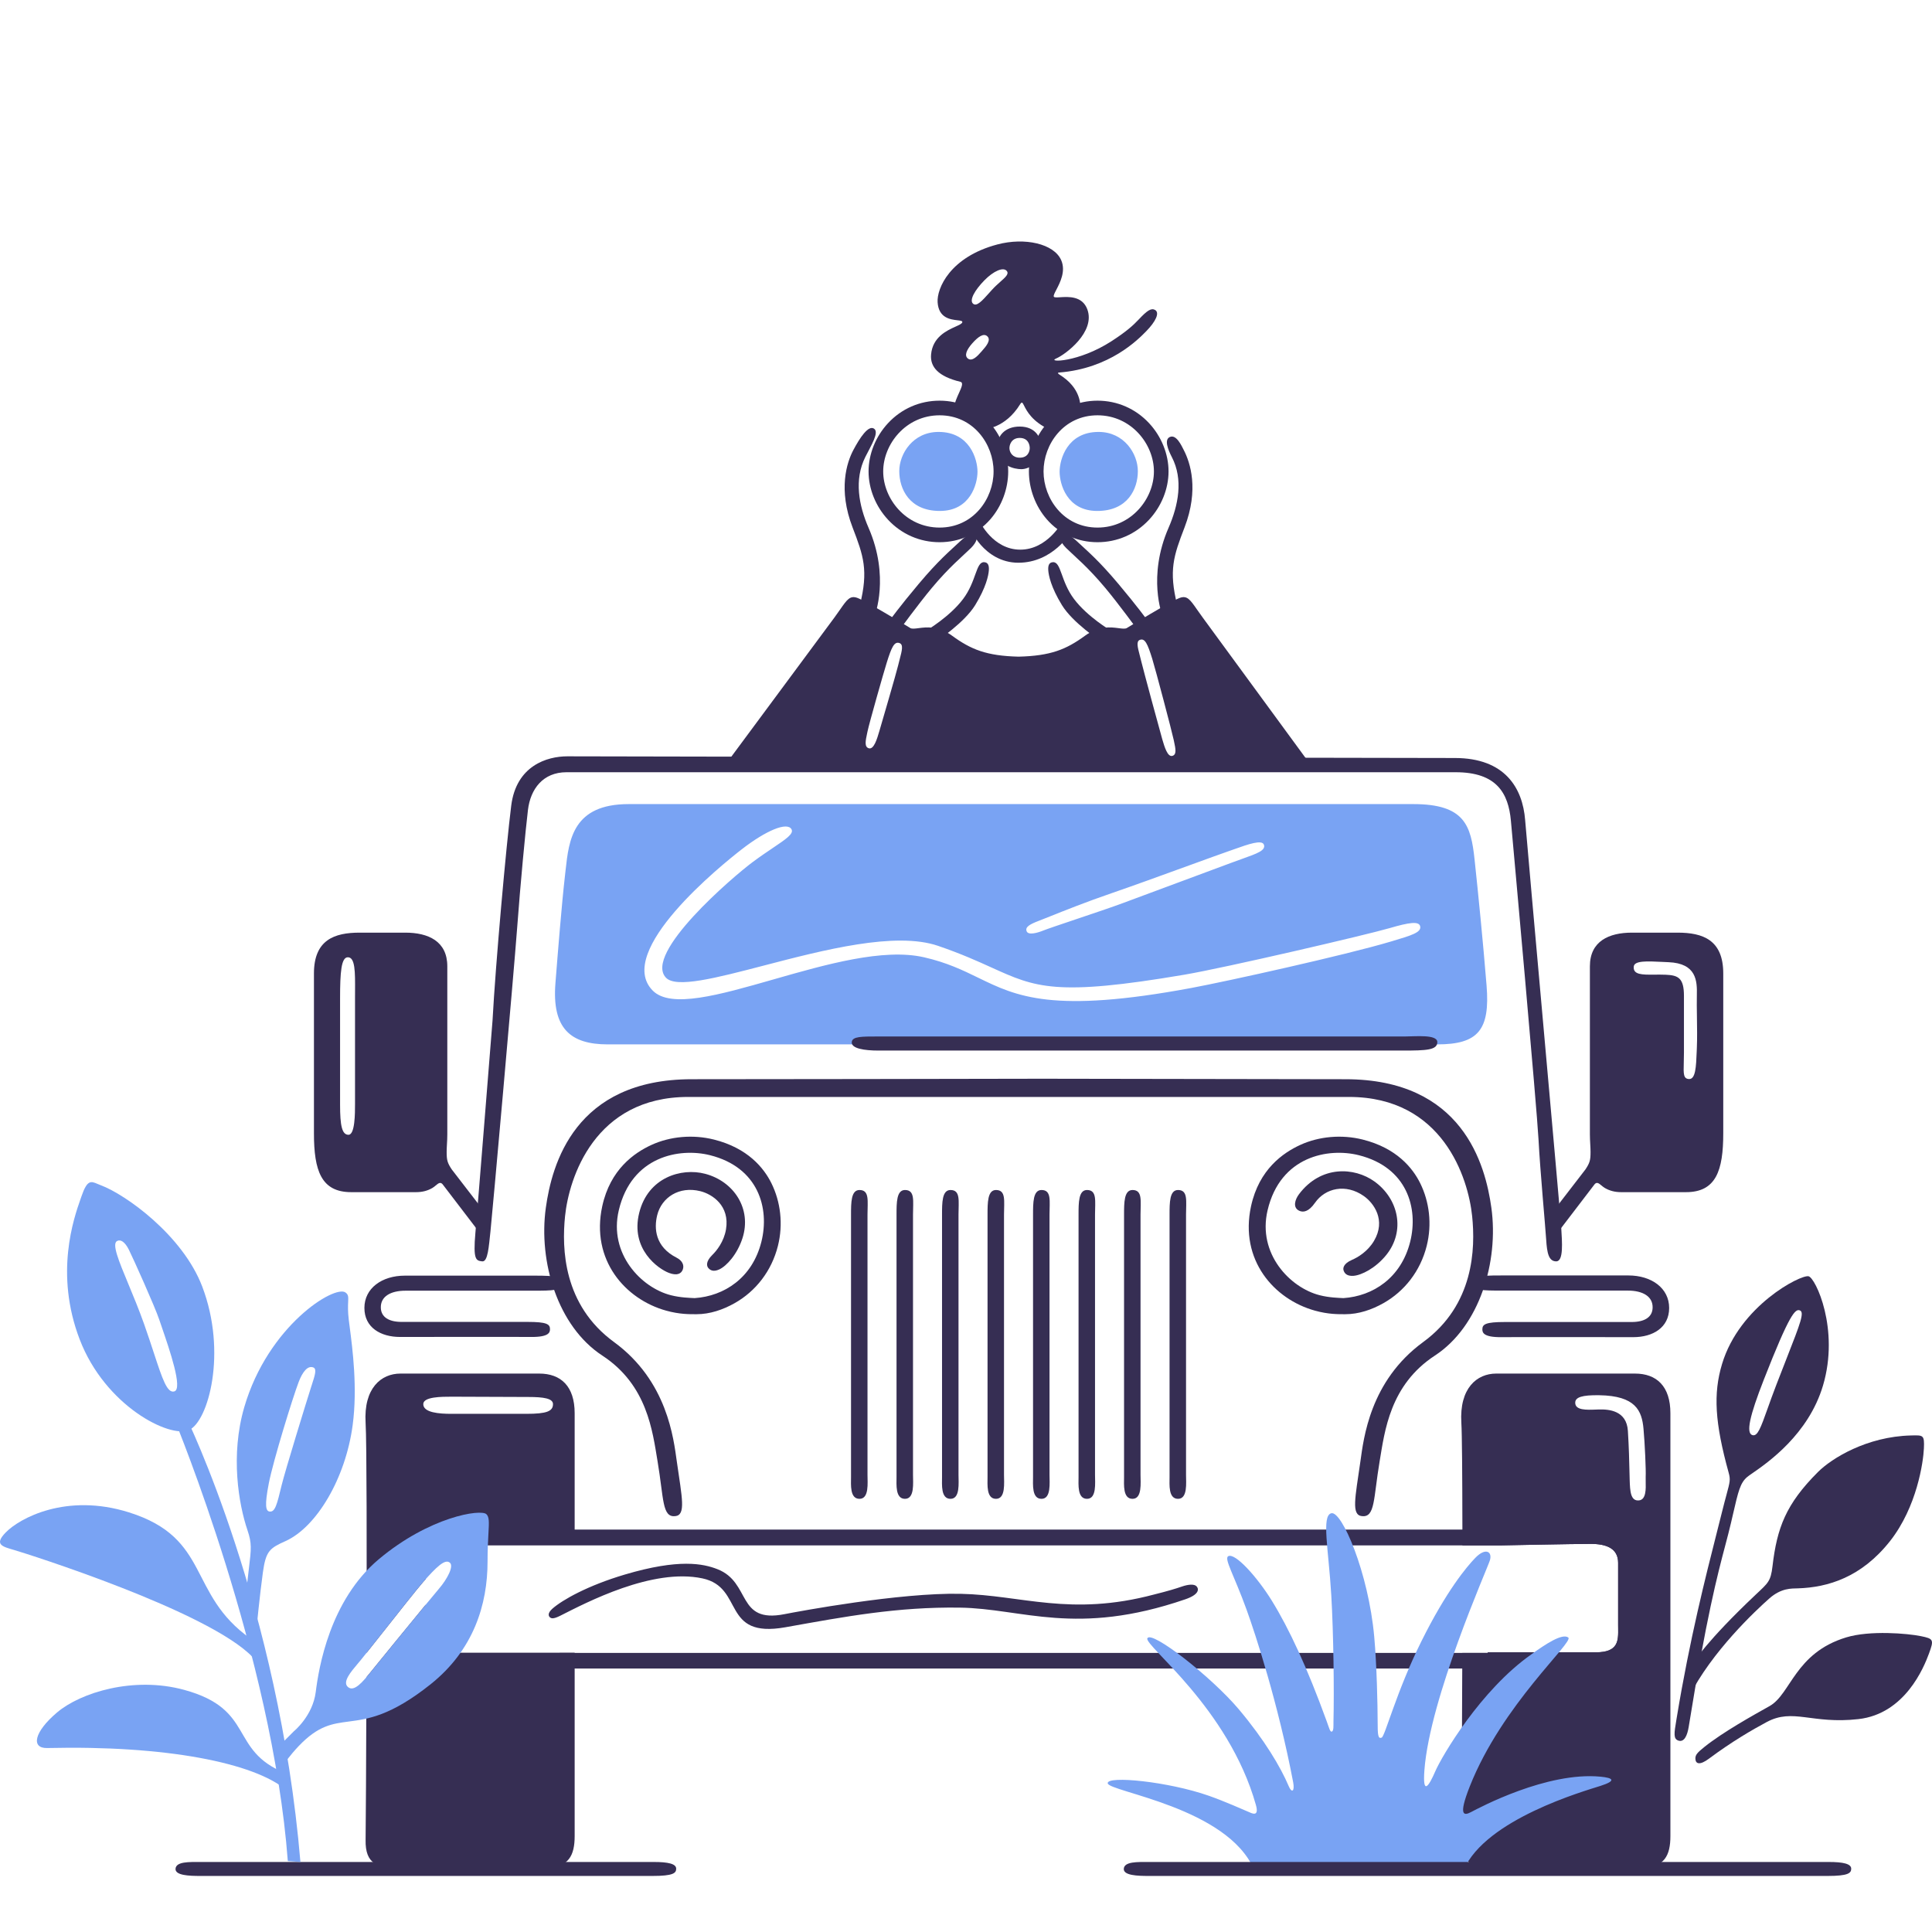 <svg width="600" height="600" viewBox="0 0 600 600" fill="none" xmlns="http://www.w3.org/2000/svg">
<path d="M54.516 580.348C54.353 582.439 58.728 582.593 62.237 582.593H202.625C209.117 582.593 209.995 581.695 209.995 580.348C209.995 578.822 207.538 578.253 202.976 578.253H62.237C58.728 578.253 54.692 578.103 54.516 580.348Z" fill="#362E53"/>
<path d="M89.382 577.973C84.624 514.449 54.401 441.409 54.401 441.409L57.76 440.01C57.76 440.01 86.583 498.777 93.3 578.253" fill="#79A3F3"/>
<path fill-rule="evenodd" clip-rule="evenodd" d="M129.214 370.236C131.196 370.236 132.83 369.782 134.274 368.938C134.661 368.712 135.008 368.423 135.33 368.154C136.193 367.433 136.878 366.861 137.669 368.066L149.736 383.855L150.482 376.393L140.299 363.18C138.915 361.095 138.714 360.253 138.714 357.735C138.714 356.973 138.759 356.171 138.806 355.325C138.859 354.382 138.915 353.384 138.915 352.326V300.089C138.915 292.253 132.945 289.641 125.856 289.641H111.677C103.841 289.641 97.498 291.88 97.498 302.327V351.953C97.498 363.52 99.737 370.236 109.065 370.236H129.214ZM105.613 310.057C105.613 301.933 105.968 297.29 108.031 297.29C110.325 297.29 110.298 301.879 110.264 307.792C110.26 308.528 110.256 309.285 110.256 310.057V342.844C110.256 345.746 110.256 352.419 108.225 352.419C106.194 352.419 105.613 349.518 105.613 343.134V310.057Z" fill="#362E53"/>
<path d="M165.259 396.162H125.751C118.61 396.162 113.168 400.072 113.168 406.193C113.168 412.313 118.27 415.204 124.22 415.204C130.171 415.204 158.961 415.144 164.911 415.204C170.579 415.26 170.805 413.73 170.805 412.767C170.805 411.237 169.785 410.53 163.891 410.53H124.73C120.82 410.53 118.383 409.083 118.27 406.193C118.13 402.625 121.33 400.837 125.921 400.837H165.542C171.55 400.837 174.723 400.809 174.723 398.599C174.723 396.728 173.986 396.105 165.259 396.162H165.259Z" fill="#362E53"/>
<path d="M466.791 396.101C466.791 396.101 498.52 396.101 505.706 396.101C512.893 396.101 518.37 400.036 518.37 406.196C518.37 412.357 513.235 415.266 507.246 415.266C501.257 415.266 472.282 415.206 466.293 415.266C460.589 415.323 460.361 413.783 460.361 412.813C460.361 411.273 461.388 410.562 467.32 410.562C473.48 410.562 502.797 410.562 506.733 410.562C510.669 410.562 513.121 409.105 513.235 406.196C513.376 402.606 510.155 400.806 505.535 400.806C500.915 400.806 472.495 400.806 466.506 400.806C460.46 400.806 457.266 400.778 457.266 398.553C457.266 396.671 458.007 396.044 466.791 396.101Z" fill="#362E53"/>
<path d="M152.96 316.941C152.96 316.941 148.237 376.206 147.644 382.801C146.864 391.466 147.904 391.466 149.723 391.726C151.543 391.985 151.803 387.046 152.323 382.367C152.843 377.688 159.544 302.471 160.584 288.434C161.624 274.397 163.183 258.02 163.963 251.522C164.743 245.023 168.642 239.824 175.921 239.824H452.069C464.806 239.824 468.446 246.323 469.225 254.901C470.005 263.479 477.284 344.062 477.804 353.94C478.323 363.818 479.918 380.808 480.178 384.967C480.438 389.126 480.957 391.726 483.297 391.726C485.636 391.726 485.117 385.747 484.857 381.328C484.597 376.909 474.424 264.519 473.644 254.641C472.865 244.763 467.406 235.405 451.809 235.405C436.212 235.405 182.419 234.884 176.181 234.884C169.942 234.884 160.322 237.744 158.762 250.222C157.203 262.699 153.913 299.178 152.96 316.941Z" fill="#362E53"/>
<path d="M78.468 514.635L77.846 508.914C58.133 495.046 65.595 477.696 40.036 469.674C20.56 463.561 6.042 471.517 1.763 475.929C-1.94 479.748 0.765 480.308 4.589 481.427C8.01 482.428 64.662 500.27 78.468 514.635Z" fill="#79A3F3"/>
<path fill-rule="evenodd" clip-rule="evenodd" d="M88.677 478.596C98.305 474.265 107.333 459.113 109.531 442.529C111.06 430.994 109.482 418.887 108.598 412.095C108.493 411.289 108.397 410.558 108.318 409.912C107.993 407.256 108.069 405.521 108.123 404.311C108.192 402.745 108.222 402.059 107.292 401.392C103.911 398.968 83.233 411.698 75.856 437.026C71.502 451.974 74.116 467.166 76.869 475.258C78.24 479.287 78.027 481.056 77.331 486.836C77.026 489.371 76.628 492.678 76.23 497.285L79.588 506.427C79.588 506.427 80.707 495.047 81.64 488.33C82.573 481.614 83.774 480.801 88.677 478.596ZM92.781 429.123C93.987 425.982 95.588 423.996 97.316 424.68C98.445 425.126 97.805 427.098 96.864 430.001C96.786 430.241 96.706 430.488 96.624 430.74C95.197 435.182 88.486 457.013 87.475 461.206L87.474 461.21C86.007 467.29 85.445 469.62 83.737 469.425C82.525 469.286 82.131 467.571 83.488 460.629C84.865 453.585 90.941 433.916 92.781 429.123Z" fill="#79A3F3"/>
<path fill-rule="evenodd" clip-rule="evenodd" d="M62.797 399.527C56.726 383.627 39.035 370.975 31.297 368.082C30.952 367.953 30.632 367.817 30.331 367.689C28.221 366.794 27.094 366.317 25.298 371.542C25.217 371.777 25.125 372.039 25.024 372.326C22.924 378.315 16.905 395.471 24.738 415.944C32.667 436.668 52.722 446.727 58.692 444.115C64.662 441.503 70.632 420.049 62.797 399.527ZM39.87 398.786C36.847 391.51 34.67 386.268 36.377 385.395C37.451 384.846 38.778 385.624 40.036 388.14C41.294 390.655 48.063 405.682 49.47 409.866C49.698 410.544 49.962 411.315 50.25 412.153C52.702 419.295 56.819 431.288 54.158 432.107C51.923 432.794 50.431 428.247 47.787 420.19C46.915 417.53 45.916 414.487 44.724 411.124C43.153 406.691 41.403 402.477 39.87 398.786Z" fill="#79A3F3"/>
<path fill-rule="evenodd" clip-rule="evenodd" d="M188.727 324.342C177.16 324.342 171.377 319.398 172.496 305.312C172.534 304.837 172.576 304.309 172.621 303.734C173.216 296.215 174.441 280.744 175.481 271.731C175.538 271.237 175.593 270.737 175.649 270.231C176.685 260.808 177.905 249.717 195.257 249.717H438.907C454.952 249.717 456.817 256.433 457.937 266.881C459.056 277.328 460.548 292.253 461.668 306.059C462.787 319.864 459.056 324.342 446.37 324.342H188.727ZM431.817 292.44C417.813 296.62 381.072 304.753 370.065 306.805C326.837 314.865 315.755 309.468 303.795 303.642C299.021 301.317 294.106 298.924 286.952 297.29C274.314 294.406 256.44 299.522 240.213 304.168C223.382 308.986 208.323 313.296 202.719 307.645C190.685 295.508 224.135 268.582 230.423 263.709C237.886 257.926 244.509 255.127 245.815 257.553C246.557 258.932 244.133 260.564 240.036 263.324C238.257 264.522 236.162 265.932 233.875 267.627C227.548 272.313 199.734 296.171 206.823 303.634C209.982 306.959 222.365 303.732 237.238 299.857C255.739 295.036 278.092 289.211 291.336 293.746C298.511 296.202 303.611 298.514 307.956 300.484C321.65 306.692 327.841 309.499 367.826 302.701C380.65 300.521 424.454 290.313 431.538 288.242C437.601 286.47 440.679 286.003 441.052 287.682C441.47 289.562 438.297 290.508 432.45 292.251L431.817 292.44ZM392.533 262.36C391.984 260.642 387.603 262.201 383.253 263.749C382.563 263.995 381.874 264.24 381.201 264.472C379.241 265.147 374.694 266.8 369.313 268.756L369.311 268.757L369.31 268.757C361.198 271.706 351.189 275.344 345.282 277.365C337.539 280.013 330.4 282.87 326.029 284.619C324.591 285.194 323.453 285.65 322.692 285.938C319.615 287.105 318.329 287.943 318.834 289.212C319.342 290.487 322.053 289.781 324.121 288.939C325.209 288.497 329.386 287.09 334.106 285.501L334.107 285.501C339.546 283.669 345.708 281.595 348.695 280.472C351.577 279.389 358.857 276.689 366.026 274.03L366.031 274.029C372.743 271.539 379.358 269.086 382.174 268.03C383.471 267.544 384.668 267.116 385.753 266.729L385.753 266.729C390.497 265.034 393.092 264.108 392.533 262.36Z" fill="#79A3F3"/>
<path d="M264.542 323.493C264.15 325.649 268.479 326.263 272.854 326.263H435.578C443.015 326.263 446.369 326.117 446.369 323.638C446.369 321.16 439.515 321.889 436.307 321.889H272.562C267.605 321.889 264.834 321.889 264.542 323.493Z" fill="#362E53"/>
<path d="M462.04 513.333V518.177H175.479L173.802 513.333H462.04Z" fill="#362E53"/>
<path fill-rule="evenodd" clip-rule="evenodd" d="M496.554 475.025H178.466V438.891C178.466 430.495 174.174 426.576 167.459 426.576H124.361C118.392 426.576 112.889 431.076 113.542 441.875C113.902 447.825 113.916 481.695 113.831 513.318C115.115 511.706 116.828 509.537 118.688 507.182C123.669 500.878 129.707 493.235 131.387 491.333C131.663 491.02 131.934 490.715 132.199 490.419V479.935H466.144C466.144 479.935 488.812 479.469 494.035 479.469C498.885 479.469 502.523 480.866 502.523 485.346V504.561C502.523 504.914 502.528 505.267 502.533 505.617C502.589 509.529 502.641 513.142 495.622 513.142H462.04V518.738H495.435C502.896 518.738 507.934 517.246 507.934 505.492V484.167C507.934 479.129 505.603 475.025 496.554 475.025ZM132.199 498.362C126.618 505.142 117.583 516.223 115.597 518.677C115.513 518.781 115.429 518.884 115.345 518.989C114.839 519.615 114.324 520.252 113.809 520.858C113.727 546.688 113.591 569.296 113.542 571.35C113.354 579.185 117.646 579.931 122.869 579.931H169.883C176.598 579.931 178.466 576.201 178.466 570.231V513.268H132.199V498.362ZM131.452 436.063C131.452 438.723 136.418 439.078 140.142 439.078H163.49C169.786 439.078 171.737 438.28 171.737 436.063C171.737 434.289 168.811 433.846 164.111 433.846C162.625 433.846 157.6 433.824 152.503 433.802C147.259 433.78 141.939 433.757 140.32 433.757C137.127 433.757 131.452 433.757 131.452 436.063Z" fill="#362E53"/>
<path fill-rule="evenodd" clip-rule="evenodd" d="M108.317 534.638C103.123 535.321 98.853 535.882 92.771 542.247C90.097 545.045 87.423 548.776 87.423 548.776L86.304 542.62L91.279 537.645C91.279 537.645 97.124 532.918 98.057 525.456C98.99 517.993 102.41 497.005 117.646 484.226C133.424 470.991 149.306 468.607 151.041 470.233C151.975 471.11 151.886 472.717 151.688 476.269C151.571 478.39 151.414 481.205 151.414 484.972C151.414 498.23 147.123 512.397 133.691 523.093C121.343 532.925 114.231 533.86 108.317 534.638ZM131.387 491.333C135.471 486.709 138.245 483.955 139.745 485.34C140.943 486.446 138.957 490.32 136.298 493.426C133.64 496.532 118.264 515.382 115.597 518.677C115.514 518.781 115.43 518.884 115.346 518.989C112.747 522.204 109.922 525.7 107.987 523.85C106.355 522.29 108.883 519.298 111.098 516.676C111.419 516.297 111.732 515.925 112.026 515.567C113.078 514.284 115.692 510.976 118.689 507.182C123.67 500.878 129.708 493.235 131.387 491.333Z" fill="#79A3F3"/>
<path d="M213.726 340.666C184.623 340.666 176.694 365.852 175.481 377.698C174.455 387.727 174.887 405.245 190.686 416.783C207.29 428.91 209.187 446.851 210.182 453.816C211.818 465.27 213.073 470.513 209.684 470.855C205.584 471.269 206.171 465.476 204.212 453.816C202.647 444.5 201.04 430.122 187.048 420.981C173.173 411.916 167.187 391.82 169.511 375.087C171.377 361.654 178.466 335.162 214.846 335.162C240.246 335.162 295.961 335.061 323.612 335.008L417.826 335.162C454.205 335.162 461.295 361.654 463.16 375.087C465.484 391.82 459.498 411.916 445.623 420.981C431.631 430.122 430.025 444.5 428.46 453.816C426.501 465.476 427.088 471.269 422.987 470.855C419.598 470.513 420.853 465.27 422.49 453.816C423.485 446.851 425.381 428.91 441.985 416.783C457.784 405.245 458.217 387.727 457.19 377.698C455.978 365.852 448.049 340.666 418.945 340.666H213.726Z" fill="#362E53"/>
<path d="M266.921 369.568C264.293 369.568 264.293 373.44 264.293 377.312V458.701C264.293 461.051 263.879 465.476 266.921 465.476C269.963 465.476 269.41 460.498 269.41 458.009V377.174C269.41 373.025 270.101 369.568 266.921 369.568Z" fill="#362E53"/>
<path d="M281.053 369.568C278.425 369.568 278.425 373.44 278.425 377.312V458.701C278.425 461.051 278.01 465.476 281.053 465.476C284.095 465.476 283.542 460.498 283.542 458.009V377.174C283.542 373.025 284.233 369.568 281.053 369.568Z" fill="#362E53"/>
<path d="M295.184 369.568C292.557 369.568 292.557 373.44 292.557 377.312V458.701C292.557 461.051 292.142 465.476 295.184 465.476C298.226 465.476 297.673 460.498 297.673 458.009V377.174C297.673 373.025 298.365 369.568 295.184 369.568Z" fill="#362E53"/>
<path d="M309.316 369.568C306.689 369.568 306.689 373.44 306.689 377.312V458.701C306.689 461.051 306.274 465.476 309.316 465.476C312.358 465.476 311.805 460.498 311.805 458.009V377.174C311.805 373.025 312.497 369.568 309.316 369.568Z" fill="#362E53"/>
<path d="M323.448 369.568C320.821 369.568 320.821 373.44 320.821 377.312V458.701C320.821 461.051 320.406 465.476 323.448 465.476C326.49 465.476 325.937 460.498 325.937 458.009V377.174C325.937 373.025 326.628 369.568 323.448 369.568Z" fill="#362E53"/>
<path d="M337.58 369.568C334.953 369.568 334.953 373.44 334.953 377.312V458.701C334.953 461.051 334.538 465.476 337.58 465.476C340.622 465.476 340.069 460.498 340.069 458.009V377.174C340.069 373.025 340.76 369.568 337.58 369.568Z" fill="#362E53"/>
<path d="M351.713 369.568C349.085 369.568 349.085 373.44 349.085 377.312V458.701C349.085 461.051 348.671 465.476 351.713 465.476C354.755 465.476 354.202 460.498 354.202 458.009V377.174C354.202 373.025 354.893 369.568 351.713 369.568Z" fill="#362E53"/>
<path d="M365.844 369.568C363.216 369.568 363.216 373.44 363.216 377.312V458.701C363.216 461.051 362.801 465.476 365.844 465.476C368.886 465.476 368.333 460.498 368.333 458.009V377.174C368.333 373.025 369.024 369.568 365.844 369.568Z" fill="#362E53"/>
<path d="M88.916 555.928C78.966 547.47 51.603 541.998 14.664 542.868C9.62 542.987 10.466 537.955 17.742 531.799C25.018 525.642 41.475 520.508 57.2 524.803C79.401 530.866 71.006 543.552 88.543 550.642L88.916 555.928H88.916Z" fill="#79A3F3"/>
<path d="M291.465 134.139C283.559 134.139 279.276 140.892 279.276 146.328C279.276 151.764 282.351 158.681 291.877 158.681C301.348 158.681 303.572 150.281 303.572 146.493C303.572 142.704 301.238 134.139 291.465 134.139Z" fill="#79A3F3"/>
<path d="M271.438 133.124C269.674 131.948 267.037 135.945 265.006 139.781C262.975 143.618 260.233 151.992 264.781 163.816C268.166 172.617 269.746 177.131 267.037 187.963L271.664 191.123C271.664 191.123 276.365 179.129 269.746 163.929C266.699 156.933 265.205 148.975 268.73 141.925C270.535 138.314 273.131 134.252 271.438 133.124V133.124Z" fill="#362E53"/>
<path d="M301.538 170.191C298.85 172.841 294.937 175.946 289.352 182.632C285.282 187.503 279.196 195.834 279.196 195.834L276.403 192.533C276.403 192.533 279.341 188.435 285.289 181.362C291.552 173.915 294.768 171.32 298.249 168.045C299.987 166.411 302.018 165.057 302.92 165.734C303.823 166.411 303.541 168.216 301.538 170.191Z" fill="#362E53"/>
<path d="M305.628 174.592C303.058 174.47 303.259 180.516 299.084 186.045C294.909 191.574 287.8 195.749 287.8 195.749L290.959 199.022C290.959 199.022 299.479 193.436 302.864 187.907C306.249 182.378 306.982 178.711 307.095 177.131C307.208 175.551 306.813 174.649 305.628 174.592Z" fill="#362E53"/>
<path d="M307.545 131.533C303.552 126.954 297.963 124.432 291.805 124.432C285.664 124.432 279.973 126.916 275.782 131.426C271.942 135.556 269.74 141.017 269.74 146.41C269.74 151.803 271.942 157.264 275.782 161.394C279.973 165.904 285.664 168.388 291.805 168.388C297.963 168.388 303.552 165.866 307.545 161.288C311.08 157.234 313.106 151.81 313.106 146.41C313.106 141.01 311.08 135.589 307.545 131.533ZM291.805 163.843C281.312 163.843 274.286 154.872 274.286 146.41C274.286 137.948 281.312 128.977 291.805 128.977C302.3 128.977 308.563 137.948 308.563 146.41C308.563 154.872 302.3 163.843 291.805 163.843Z" fill="#362E53"/>
<path d="M341.18 134.139C349.087 134.139 353.369 140.892 353.369 146.328C353.369 151.764 350.294 158.681 340.768 158.681C331.297 158.681 329.073 150.281 329.073 146.493C329.073 142.704 331.407 134.139 341.18 134.139Z" fill="#79A3F3"/>
<path d="M367.638 139.781C369.635 143.636 372.411 151.992 367.864 163.816C364.478 172.617 362.899 177.131 365.607 187.963L360.98 191.123C360.98 191.123 356.279 179.129 362.899 163.929C365.945 156.933 367.554 148.917 363.914 141.925C362.725 139.64 361.54 136.594 363.232 135.747C365.298 134.714 366.966 138.484 367.638 139.781V139.781Z" fill="#362E53"/>
<path d="M331.106 170.192C333.794 172.841 337.707 175.946 343.293 182.632C347.362 187.503 353.448 195.834 353.448 195.834L356.241 192.534C356.241 192.534 353.303 188.436 347.355 181.363C341.092 173.915 337.876 171.32 334.395 168.046C332.658 166.412 330.627 165.058 329.724 165.735C328.821 166.412 329.103 168.217 331.106 170.192Z" fill="#362E53"/>
<path fill-rule="evenodd" clip-rule="evenodd" d="M373.506 191.771C377.06 196.595 407.078 237.603 407.078 237.603C407.078 237.603 329.931 237.617 316.27 237.319C302.608 237.617 226.029 236.468 226.029 236.468C226.029 236.468 255.585 196.595 259.14 191.771C259.82 190.848 260.399 190.017 260.908 189.285C263.06 186.193 263.991 184.857 266.248 185.678C269.041 186.694 282.751 195.072 282.751 195.072C283.3 195.333 284.149 195.223 285.244 195.081C287.692 194.762 291.372 194.284 295.699 197.441C301.542 201.705 306.356 203.685 316.323 203.931C326.29 203.685 331.103 201.705 336.947 197.441C341.273 194.284 344.954 194.762 347.402 195.081C348.497 195.223 349.345 195.333 349.895 195.072C349.895 195.072 363.605 186.694 366.397 185.678C368.655 184.857 369.585 186.193 371.737 189.285C372.247 190.017 372.825 190.847 373.506 191.771ZM354.032 198.703C355.574 198.159 356.391 199.928 357.842 204.601C358.841 207.816 363.944 227.123 364.488 229.708C364.523 229.875 364.558 230.038 364.593 230.2C365.094 232.55 365.481 234.362 364.08 234.744C362.59 235.15 361.64 231.918 360.96 229.606L360.95 229.572C360.269 227.259 354.967 207.637 354.44 205.417C354.278 204.735 354.109 204.091 353.952 203.491C353.274 200.899 352.812 199.134 354.032 198.703ZM279.337 199.709C277.73 199.142 276.879 200.985 275.367 205.853C274.326 209.203 269.985 224.451 269.418 227.145C269.382 227.318 269.345 227.489 269.31 227.657C268.787 230.105 268.384 231.993 269.844 232.391C271.396 232.815 272.386 229.447 273.095 227.039L273.095 227.039L273.105 227.003C273.814 224.593 278.363 209.017 278.912 206.704C279.081 205.994 279.256 205.322 279.42 204.697L279.42 204.697C280.127 201.997 280.608 200.158 279.337 199.709Z" fill="#362E53"/>
<path d="M327.017 174.592C329.587 174.47 329.386 180.516 333.561 186.045C337.736 191.574 344.845 195.749 344.845 195.749L341.686 199.022C341.686 199.022 333.166 193.436 329.781 187.907C326.396 182.378 325.663 178.711 325.55 177.131C325.437 175.551 325.832 174.649 327.017 174.592Z" fill="#362E53"/>
<path d="M356.863 131.426C352.669 126.916 346.979 124.432 340.838 124.432C334.682 124.432 329.093 126.954 325.1 131.533C321.565 135.589 319.537 141.01 319.537 146.41C319.537 151.81 321.565 157.234 325.1 161.288C329.093 165.866 334.682 168.388 340.838 168.388C346.979 168.388 352.669 165.904 356.863 161.394C360.701 157.264 362.902 151.803 362.902 146.41C362.902 141.017 360.701 135.556 356.863 131.426ZM340.838 163.843C330.345 163.843 324.082 154.872 324.082 146.41C324.082 137.948 330.345 128.977 340.838 128.977C351.333 128.977 358.36 137.948 358.36 146.41C358.36 154.872 351.333 163.843 340.838 163.843Z" fill="#362E53"/>
<path fill-rule="evenodd" clip-rule="evenodd" d="M355.915 102.923C353.401 105.485 344.617 114.438 328.957 115.69C328.121 115.757 328.741 116.16 329.488 116.645C329.687 116.774 329.894 116.909 330.086 117.044C336.292 121.445 335.474 126.946 335.474 126.946L326.052 133.462C320.563 130.961 318.881 127.647 318.057 126.023C317.543 125.009 317.363 124.653 316.799 125.564C312.152 133.07 305.854 133.237 305.854 133.237L296.262 126.692C296.41 125.163 297.162 123.504 297.806 122.083C298.635 120.255 299.285 118.822 298.237 118.568C291.366 116.902 288.821 113.927 289.154 110.105C289.627 104.664 294.055 102.657 296.765 101.429C297.933 100.899 298.782 100.515 298.858 100.062C298.927 99.647 298.275 99.571 297.324 99.461C295.174 99.212 291.498 98.785 291.185 93.856C290.916 89.62 294.98 79.826 309.747 75.915C318.266 73.658 327.293 75.689 329.55 80.767C331.071 84.189 329.209 87.765 328.04 90.009C327.475 91.095 327.072 91.869 327.293 92.164C327.486 92.42 328.233 92.374 329.254 92.309C331.822 92.148 336.12 91.879 337.674 96.056C340.286 103.08 330.904 110.105 327.97 111.346C325.036 112.587 334.881 112.644 345.234 105.93C349.779 102.982 351.896 101.082 353.697 99.159C356.208 96.48 357.492 95.61 358.662 96.226C360.27 97.072 358.916 99.865 355.954 102.883L355.915 102.923ZM312.708 84.209C311.648 82.755 308.505 84.209 305.741 87.03C302.75 90.082 300.945 93.222 302.186 94.308C303.326 95.305 305.017 93.413 307.274 90.888C307.527 90.606 307.787 90.315 308.054 90.02C308.948 89.031 309.88 88.203 310.685 87.487L310.685 87.487C312.269 86.079 313.363 85.106 312.708 84.209ZM306.587 104.406C305.449 103.4 303.766 104.576 301.961 106.607C300.155 108.638 299.366 110.5 300.663 111.402C301.961 112.305 303.597 110.556 304.725 109.259C304.809 109.163 304.898 109.061 304.992 108.956L304.992 108.955C306.16 107.632 307.946 105.608 306.587 104.406Z" fill="#362E53"/>
<path d="M332.512 165.367C332.512 165.367 327.016 174.761 316.263 174.761C305.511 174.761 300.663 163.562 301.792 163.929L304.331 162.067C304.331 162.067 308.393 170.699 316.856 170.699C325.318 170.699 329.888 162.067 329.888 162.067L332.512 165.367Z" fill="#362E53"/>
<path d="M316.677 132.47C312.147 132.47 309.386 135.379 309.698 139.452C310.099 144.675 315.011 145.707 317.199 145.707C319.384 145.707 323.305 143.792 323.448 139.452C323.552 136.251 321.832 132.47 316.677 132.47ZM316.711 142.137C314.438 142.137 313.595 140.515 313.498 139.378C313.398 138.242 314.081 136.002 316.678 136.002C319.405 136.002 319.794 138.274 319.794 139.15C319.794 140.025 319.34 142.137 316.711 142.137V142.137Z" fill="#362E53"/>
<path fill-rule="evenodd" clip-rule="evenodd" d="M518.757 570.231V438.891C518.757 430.495 514.468 426.576 507.749 426.576H464.655C458.685 426.576 453.182 431.076 453.835 441.875C454.043 445.295 454.135 457.929 454.158 474.058C454.161 475.971 454.163 477.932 454.163 479.935H466.144C466.144 479.935 488.812 479.469 494.035 479.469C498.885 479.469 502.523 480.866 502.523 485.346V504.561C502.523 504.914 502.528 505.267 502.533 505.617C502.589 509.529 502.641 513.142 495.623 513.142H462.04V513.333H454.124L454.124 513.385C454.118 515.179 454.113 516.966 454.11 518.738C454.029 545.44 453.886 569.241 453.835 571.35C453.647 579.185 457.939 579.931 463.162 579.931H510.176C516.891 579.931 518.757 576.201 518.757 570.231ZM495.754 437.752C492.637 437.87 489.2 438 489.2 435.625C489.2 433.909 491.343 433.223 496.644 433.3C507.979 433.466 509.897 438.115 510.404 443.705C510.836 448.467 511.194 456.656 511.081 458.649C511.059 459.041 511.071 459.548 511.086 460.113C511.143 462.421 511.225 465.688 509.051 465.955C506.348 466.286 506.231 462.975 506.119 459.77L506.118 459.756C506.087 458.875 506.065 457.862 506.039 456.707C505.971 453.65 505.881 449.597 505.554 444.37C505.16 438.06 499.689 437.617 496.419 437.728C496.2 437.735 495.978 437.744 495.754 437.752Z" fill="#362E53"/>
<path d="M223.377 394.227C225.683 393.158 228.969 389.513 230.575 384.553C233.542 375.391 227.89 366.858 218.954 364.525C211.553 362.592 201.261 365.673 198.52 376.622C195.688 387.933 204.434 394.061 207.751 395.313C210.269 396.264 211.597 395.571 212.065 394.214C212.533 392.856 211.855 391.469 210.121 390.586C203.465 387.197 203.066 381.511 204.108 377.349C205.468 371.919 210.868 368.271 217.504 369.933C221.183 370.854 226.702 374.416 225.464 381.798C224.82 385.633 222.535 388.45 221.237 389.716C219.005 391.894 219.565 393.262 219.916 393.713C220.474 394.429 221.473 395.11 223.377 394.227Z" fill="#362E53"/>
<path fill-rule="evenodd" clip-rule="evenodd" d="M535.8 479.933C533.362 489.171 529.929 502.177 524.446 536.277C524.01 538.987 523.047 541.127 521.274 540.568C519.625 540.047 519.914 538.315 520.595 534.237C520.646 533.932 520.699 533.614 520.753 533.283C524.718 509.212 529.776 489.315 533.061 476.389C533.665 474.013 534.209 471.872 534.676 469.985C535.304 467.444 535.809 465.568 536.197 464.128C537.26 460.185 537.444 459.502 536.852 457.361C532.558 441.834 532.025 432.807 534.8 423.593C540.241 405.528 559.177 395.814 561.665 396.355C563.81 396.821 571.366 412.772 566.143 430.309C561.626 445.473 549.001 454.214 544.234 457.514C543.489 458.03 542.935 458.413 542.636 458.667C540.441 460.523 539.868 463.012 538.174 470.359C537.996 471.132 537.805 471.959 537.598 472.846C537.059 475.163 536.467 477.407 535.8 479.933ZM547.739 428.55C555.845 407.824 557.53 406.496 558.906 406.936C560.497 407.445 559.134 410.923 554.923 421.674C553.984 424.073 552.903 426.833 551.681 430.002C550.56 432.911 549.663 435.425 548.91 437.538C546.826 443.378 545.838 446.15 544.238 445.693C542.167 445.102 543.355 439.759 547.739 428.55Z" fill="#362E53"/>
<path d="M239.581 367.479C237.243 362.739 232.243 356.536 221.71 353.899C215.22 352.274 208.141 352.887 202.284 355.582C197.026 358.001 189.522 363.126 187.032 374.61C183.409 391.318 194.189 403.517 206.871 407.031C211.065 408.194 214.102 408.142 216.309 408.14C220.474 408.136 224.518 406.757 228.175 404.694C234.689 401.013 239.63 394.746 241.588 386.926C243.287 380.142 242.399 373.191 239.581 367.479ZM215.745 403.14C214.178 403.06 211.337 403.005 208.326 402.237C199.12 399.885 189.006 389.359 192.164 375.895C196.125 359.004 211.084 356.4 220.494 358.756C235.514 362.517 239.069 375.205 236.456 385.641C233.641 396.884 224.894 402.519 215.745 403.14Z" fill="#362E53"/>
<path d="M441.068 367.479C438.73 362.739 433.731 356.536 423.197 353.899C416.708 352.274 409.628 352.887 403.772 355.582C398.513 358.001 391.009 363.126 388.519 374.61C384.897 391.318 395.676 403.517 408.358 407.031C412.552 408.194 415.59 408.142 417.797 408.14C421.962 408.136 426.005 406.757 429.662 404.694C436.177 401.013 441.117 394.746 443.076 386.926C444.774 380.142 443.886 373.191 441.068 367.479ZM417.233 403.14C415.665 403.06 412.825 403.005 409.813 402.237C400.608 399.885 390.493 389.359 393.651 375.895C397.613 359.004 412.572 356.4 421.981 358.756C437.002 362.517 440.557 375.205 437.944 385.641C435.128 396.884 426.381 402.519 417.233 403.14Z" fill="#362E53"/>
<path d="M403.425 370.858C410.223 361.848 420.63 362.45 426.841 366.913C434.341 372.303 436.549 382.297 430.487 389.78C427.206 393.831 422.829 396.052 420.294 396.221C418.199 396.36 417.511 395.366 417.248 394.497C417.083 393.95 417.052 392.472 419.918 391.242C421.584 390.527 424.729 388.719 426.708 385.372C430.517 378.928 426.647 373.621 423.544 371.439C417.949 367.503 411.575 368.95 408.379 373.544C406.404 376.383 404.706 376.576 403.493 376.014C401.375 375.033 402.173 372.517 403.425 370.858Z" fill="#362E53"/>
<path d="M550.471 486.371C551.869 474.49 554.612 467.119 564.556 457.174C568.847 452.883 579.754 446.129 593.474 445.794C597.298 445.701 597.671 445.608 597.485 449.805C597.298 454.003 595.339 467.995 586.944 478.629C578.068 489.871 567.656 492.974 558.4 493.274C556.4 493.339 553.197 493.12 549.445 496.446C545.34 500.084 531.566 512.894 524.477 527.073L525.969 516.252C525.969 516.252 529.819 509.798 545.247 495.233C549.134 491.564 549.911 491.129 550.471 486.371Z" fill="#362E53"/>
<path d="M530.751 546.156C537.932 540.804 544.168 537.212 548.65 534.804C556.885 530.379 562.624 535.522 577.147 533.886C591.585 532.259 597.457 517.882 599.052 513.551C600.647 509.22 600.491 508.922 596.544 508.119C592.419 507.28 580.756 506.252 573.326 508.514C557.414 513.36 556.17 526.129 549.563 529.836C544.371 532.749 535.194 537.841 529.38 542.479C527.106 544.294 526.458 545.009 526.521 546.232C526.601 547.805 527.859 548.311 530.751 546.156Z" fill="#362E53"/>
<path d="M401.594 553.44C396.949 529.078 389.921 507.591 387.136 499.897C383.218 489.076 380.077 484.039 381.445 483.293C383.565 482.137 390.428 489.745 394.971 497.099C400.35 505.805 405.944 517.849 412.024 534.572C412.793 536.687 413.068 537.909 413.581 537.769C414.257 537.585 414.092 535.83 414.118 534.782C414.356 525.131 414.135 507.216 413.441 495.42C412.601 481.147 410.351 470.748 413.441 469.954C416.706 469.114 424.979 488.341 426.78 508.292C427.588 517.247 427.837 529.934 427.837 534.411C427.837 538.889 427.955 540.077 429.081 539.635C430.148 539.216 433.558 525.58 441.394 509.785C449.23 493.989 455.549 486.503 458.185 483.79C461.387 480.495 463.533 481.894 462.693 484.599C461.854 487.304 444.018 527.351 442.358 549.802C441.767 557.794 443.757 554.684 445.747 550.082C447.737 545.48 459.802 524.834 475.597 513.765C480.075 510.531 485.174 507.173 487.04 508.541C488.905 509.909 466.502 529.326 456.443 554.809C452.712 564.261 454.785 563.833 456.817 562.769C459.428 561.4 480.37 550.173 497.052 551.761C500.97 552.135 502.089 553.005 497.052 554.622C492.015 556.239 461.418 564.945 454.578 580.679H389.468C381.259 561.276 344.288 556.437 344.008 553.814C343.749 551.379 362.782 553.27 375.351 557.669C380.326 559.41 386.057 561.988 387.695 562.675C388.659 563.08 391.147 564.51 390.027 560.53C381.529 530.314 355.27 511.024 356.322 508.79C357.565 506.147 376.346 520.854 384.803 530.929C392.66 540.287 397.731 548.79 400.227 554.723C401.164 556.95 402.153 556.371 401.594 553.44H401.594Z" fill="#79A3F3"/>
<path fill-rule="evenodd" clip-rule="evenodd" d="M503.458 370.236C501.475 370.236 499.841 369.782 498.397 368.938C498.01 368.712 497.664 368.423 497.342 368.154C496.478 367.433 495.793 366.861 495.002 368.066L482.936 383.855L482.189 376.393L492.372 363.18C493.756 361.095 493.957 360.253 493.957 357.735C493.957 356.973 493.912 356.171 493.865 355.325C493.812 354.382 493.756 353.384 493.756 352.326V300.089C493.756 292.253 499.726 289.641 506.816 289.641H520.994C528.83 289.641 535.173 291.88 535.173 302.327V351.953C535.173 363.52 532.934 370.236 523.606 370.236H503.458ZM513.802 302.684C509.956 302.718 507.109 302.743 507.381 300.153C507.577 298.298 511.626 298.498 516.224 298.726C516.868 298.757 517.523 298.79 518.179 298.817C526.855 299.179 527.085 304.606 526.973 309.058C526.925 310.995 526.961 313.353 526.998 315.829C527.047 319.047 527.099 322.466 526.973 325.422C526.956 325.815 526.941 326.205 526.926 326.589C526.738 331.314 526.583 335.21 524.524 335.107C522.769 335.019 522.813 333.478 522.91 330.049C522.936 329.128 522.966 328.071 522.966 326.869V309.281C522.966 303.715 521.183 302.872 517.289 302.713C516.078 302.664 514.899 302.674 513.802 302.684Z" fill="#362E53"/>
<path d="M349.005 580.348C348.842 582.439 353.217 582.593 356.727 582.593H567.54C574.033 582.593 574.91 581.695 574.91 580.348C574.91 578.822 572.454 578.253 567.891 578.253H356.727C353.217 578.253 349.181 578.103 349.005 580.348Z" fill="#362E53"/>
<path d="M174.033 501.759C182.152 497.661 202.606 486.886 218.133 490.18C231.31 492.975 223.857 508.946 243.954 505.353C262.564 502.025 278.659 498.997 298.091 499.264C317.524 499.53 334.174 508.342 368.126 496.671C372.248 495.254 372.426 493.64 371.661 492.709C370.946 491.839 368.999 492.043 367.069 492.709C365.139 493.374 362.797 494.093 358.402 495.19C332.382 502.111 317.291 495.371 298.324 494.971C279.358 494.572 248.014 500.428 243.621 501.293C228.65 504.242 233.373 491.444 222.792 487.318C218.404 485.607 210.913 483.991 194.076 488.982C182.494 492.416 174.69 496.849 171.602 499.547C169.869 501.06 170.443 501.934 170.718 502.208C171.192 502.683 171.857 502.857 174.033 501.759Z" fill="#362E53"/>
</svg>
